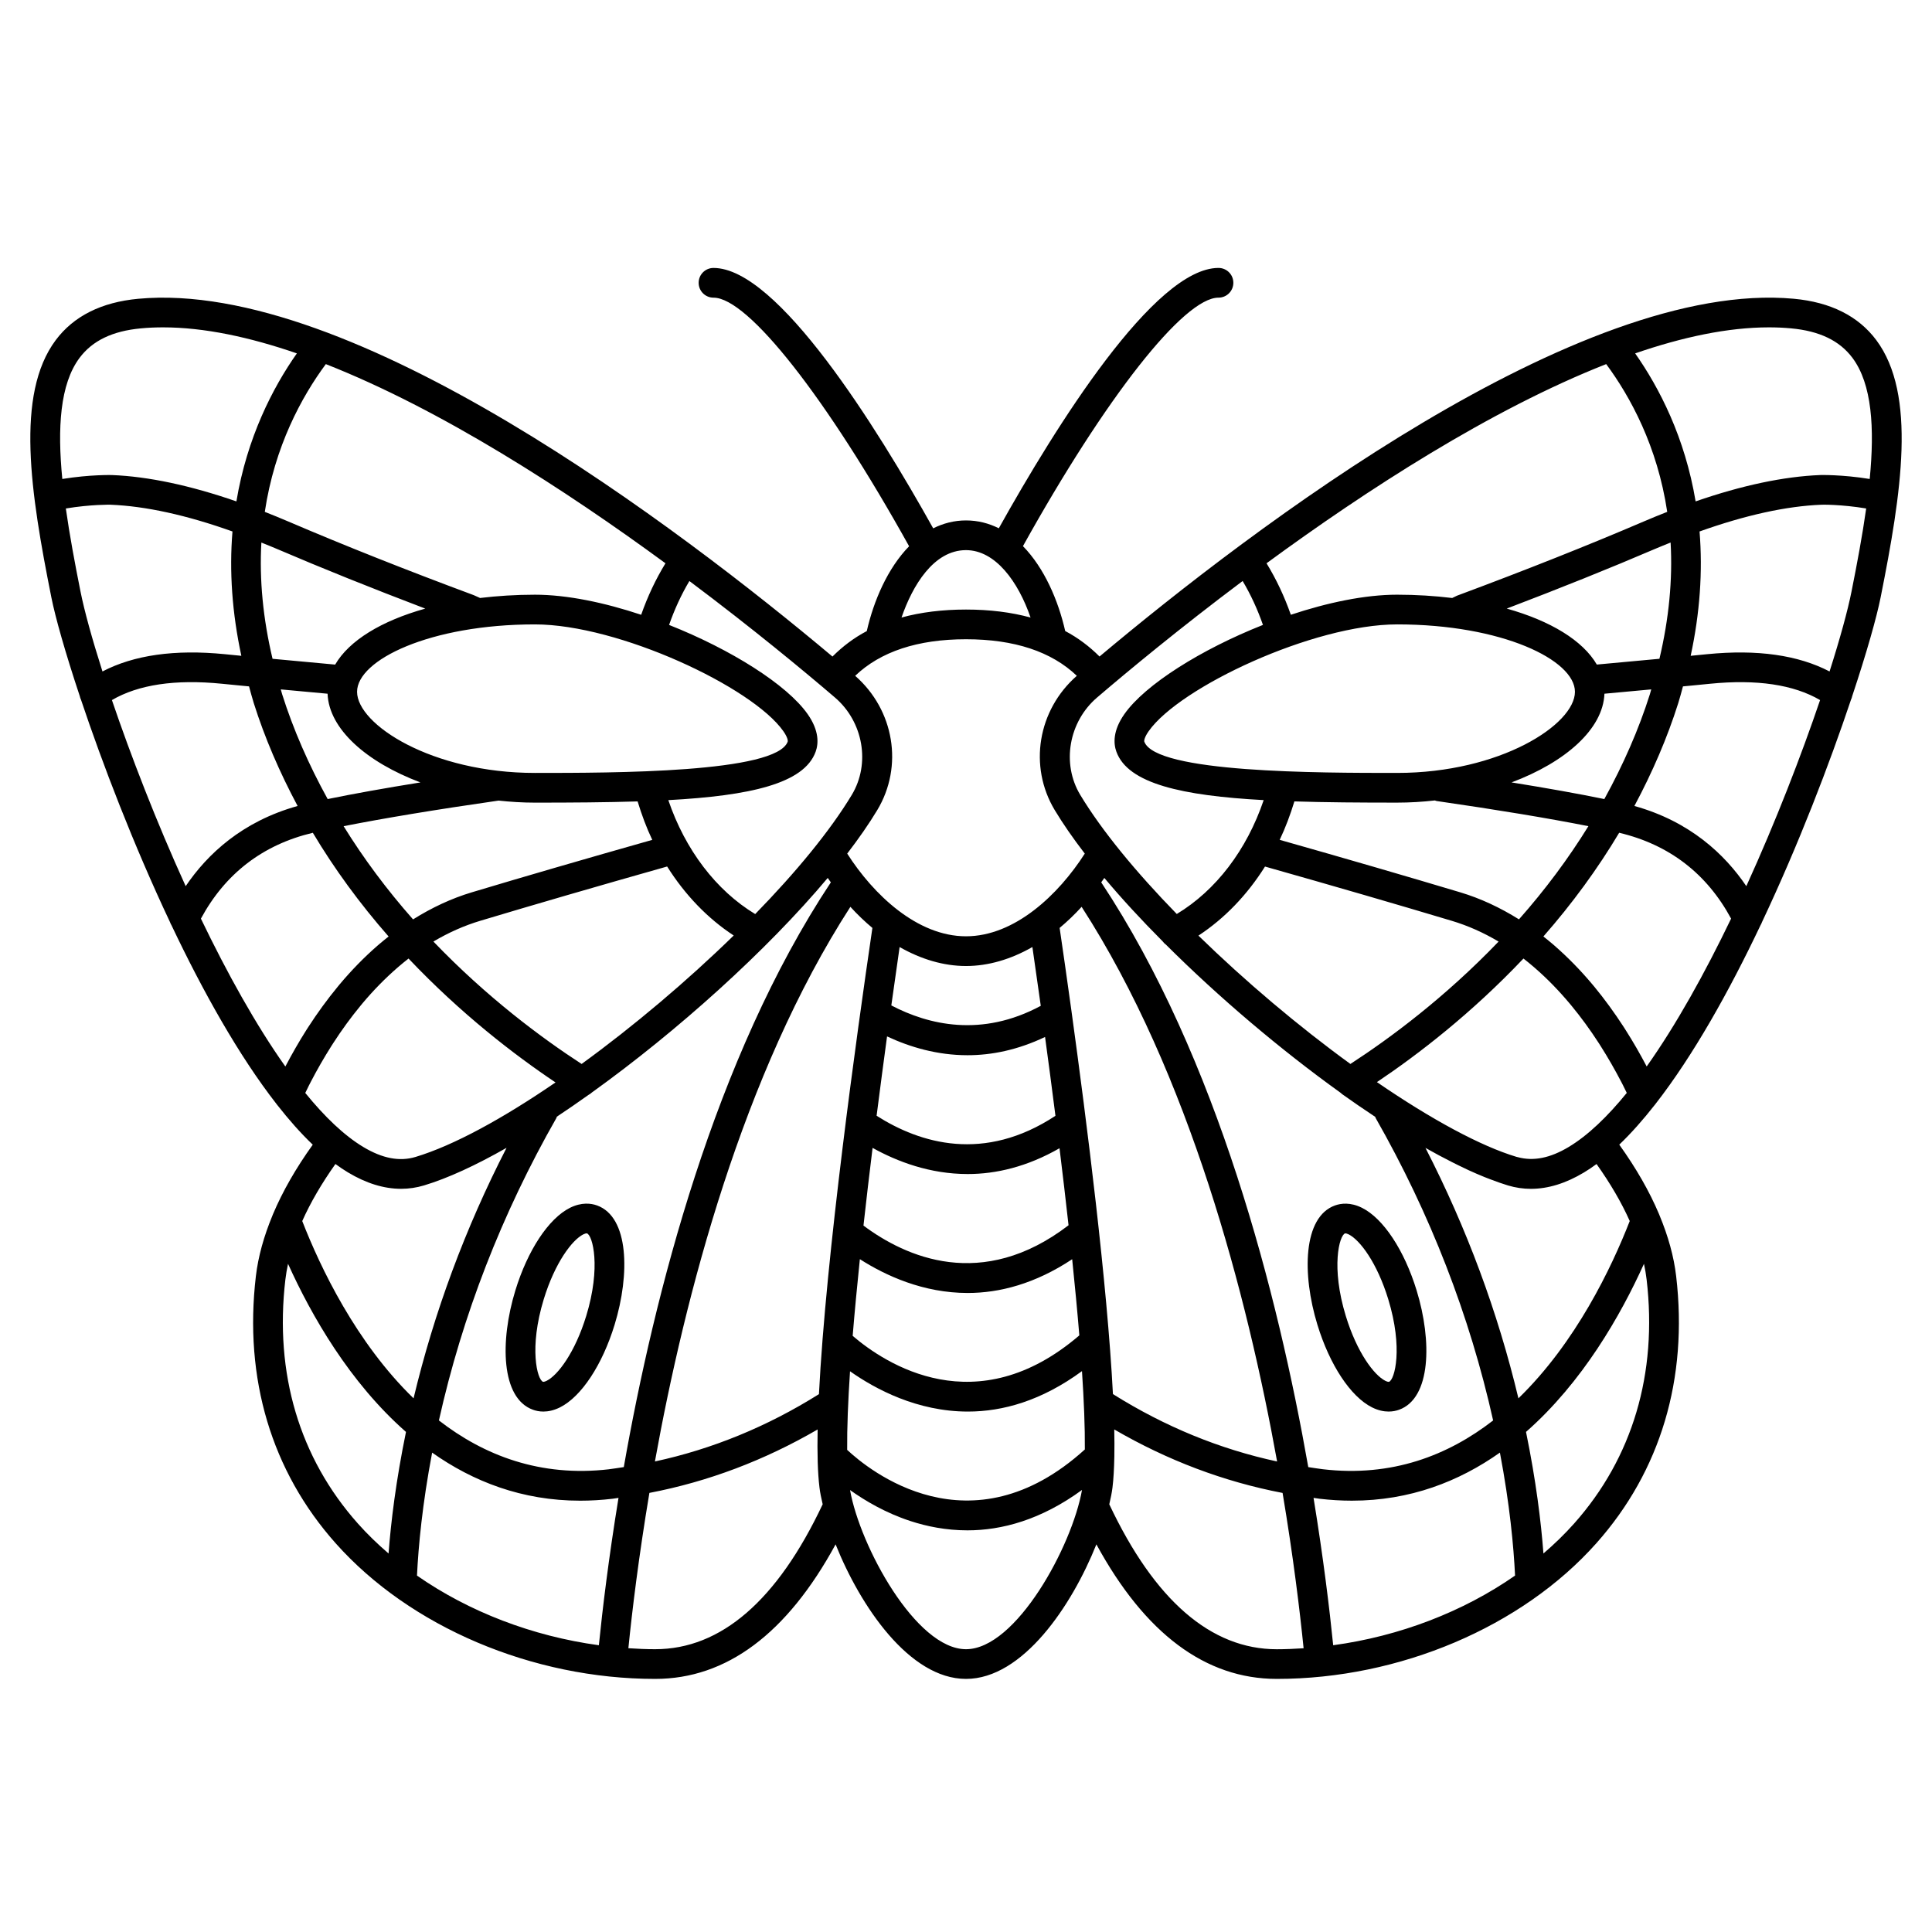 <?xml version="1.0" encoding="UTF-8"?>
<!-- Uploaded to: SVG Repo, www.svgrepo.com, Generator: SVG Repo Mixer Tools -->
<svg fill="#000000" width="800px" height="800px" version="1.1" viewBox="144 144 512 512" xmlns="http://www.w3.org/2000/svg">
 <g>
  <path d="m302.21 463.45c-1.559-0.559-4.082-0.902-7.168 0.637-5.656 2.836-11.203 11.234-14.473 21.914-4.106 13.395-3.82 28.551 4.668 31.594 0.73 0.27 1.664 0.484 2.762 0.484 1.266 0 2.754-0.289 4.41-1.113 5.66-2.836 11.207-11.234 14.473-21.914 4.102-13.398 3.816-28.555-4.672-31.602zm-2.856 29.289c-2.965 9.688-7.508 15.695-10.473 17.184-0.559 0.277-0.898 0.297-0.98 0.266-1.508-0.539-3.773-8.902 0.199-21.879 2.969-9.688 7.508-15.695 10.473-17.184 0.438-0.219 0.73-0.277 0.887-0.277 0.043 0 0.078 0.004 0.094 0.012 1.504 0.543 3.769 8.906-0.199 21.879z"/>
  <path d="m493.12 495.05c3.266 10.684 8.812 19.082 14.473 21.914 1.652 0.828 3.141 1.113 4.41 1.113 1.098 0 2.031-0.215 2.758-0.477 8.484-3.043 8.773-18.199 4.668-31.594-3.269-10.684-8.816-19.082-14.473-21.914-3.086-1.543-5.606-1.195-7.168-0.637-8.488 3.043-8.773 18.199-4.668 31.594zm7.328-24.184c0.02-0.008 0.055-0.012 0.094-0.012 0.152 0 0.445 0.059 0.887 0.277 2.969 1.488 7.508 7.5 10.473 17.184 3.977 12.977 1.707 21.34 0.199 21.879-0.094 0.031-0.422 0.012-0.98-0.266-2.969-1.488-7.512-7.5-10.473-17.184-3.973-12.977-1.707-21.34-0.199-21.879z"/>
  <path d="m582.55 436.79c0.078-0.082 0.133-0.172 0.203-0.266 9.938-12.758 19.43-29.684 27.816-47.359 0.141-0.262 0.293-0.504 0.371-0.789 9.723-20.594 17.93-42.047 23.59-58.945 0.137-0.312 0.266-0.613 0.32-0.945 3.856-11.582 6.488-20.926 7.535-26.176 5.527-27.703 9.602-53.766-1.152-68.18-4.758-6.371-12.117-10.062-21.879-10.961-56.836-5.199-143.69 61-183.97 94.812-2.664-2.66-5.672-4.945-9.094-6.75-1.832-8.082-5.531-16.703-11.199-22.5 21.93-39.457 42.66-65.852 51.82-65.852 2.176 0 3.938-1.758 3.938-3.938 0-2.176-1.758-3.938-3.938-3.938-16.98 0-43.113 41.93-58.215 68.996-2.621-1.305-5.504-2.082-8.695-2.082-3.184 0-6.07 0.785-8.695 2.094-15.051-26.977-41.234-69.004-58.219-69.004-2.176 0-3.938 1.758-3.938 3.938 0 2.176 1.758 3.938 3.938 3.938 9.152 0 29.898 26.414 51.836 65.879-5.68 5.809-9.391 14.445-11.215 22.477-3.426 1.805-6.43 4.09-9.094 6.75-40.281-33.812-127.2-100.07-183.97-94.812-9.758 0.902-17.121 4.59-21.879 10.961-10.754 14.414-6.68 40.477-1.152 68.18 1.047 5.25 3.676 14.59 7.535 26.176 0.055 0.328 0.18 0.629 0.32 0.945 5.66 16.895 13.871 38.352 23.594 58.945 0.082 0.285 0.227 0.531 0.371 0.789 8.387 17.676 17.879 34.602 27.816 47.359 0.07 0.086 0.125 0.18 0.203 0.266 3.109 3.969 6.254 7.523 9.43 10.555-4.484 6.254-8 12.398-10.531 18.402-0.059 0.117-0.098 0.234-0.145 0.363-2.281 5.496-3.781 10.871-4.398 16.09-3.188 27.172 4.129 51.648 21.148 70.777 19.719 22.168 52.168 35.941 84.672 35.941 18.902 0 34.949-12.012 47.816-35.656 6.512 16.32 19.535 35.656 34.555 35.656s28.039-19.336 34.555-35.656c12.867 23.641 28.914 35.656 47.816 35.656 32.504 0 64.953-13.777 84.68-35.953 17.02-19.129 24.336-43.605 21.148-70.777-0.609-5.219-2.113-10.602-4.398-16.094-0.047-0.117-0.086-0.234-0.141-0.352-2.531-6.004-6.051-12.152-10.535-18.406 3.168-3.035 6.316-6.586 9.422-10.555zm-22.82 11.164c-4.945 2.965-9.348 3.824-13.477 2.711-0.094-0.023-0.188-0.047-0.254-0.062-0.059-0.012-0.109-0.027-0.148-0.035-9.395-2.824-22.391-9.816-36.953-19.797 10.887-7.297 25.062-18.211 38.836-32.75 0.855 0.664 1.723 1.375 2.617 2.141 0.004 0 0.488 0.422 0.492 0.426 3.176 2.762 6.254 5.918 9.148 9.371l0.449 0.539c2.539 3.07 4.992 6.434 7.277 9.973l0.5 0.789c1.914 3.016 3.731 6.172 5.543 9.656l0.371 0.727c0.352 0.688 0.648 1.328 0.98 1.992-5.133 6.305-10.301 11.27-15.383 14.32zm-51.176-7.684c14.5 25.426 24.941 52.383 31.141 80.164-11.93 9.262-26.832 15.066-45.109 12.93-1.301-0.152-2.586-0.379-3.879-0.566-8.039-45.648-24-108.36-54.871-154.97 0.277-0.387 0.551-0.777 0.824-1.168 4.598 5.484 9.812 11.133 15.43 16.777 0.254 0.359 0.559 0.664 0.906 0.91 13.953 13.926 30.316 27.789 46.148 39.16 0.102 0.098 0.215 0.168 0.328 0.254 0.039 0.031 0.055 0.074 0.098 0.102l-0.008 0.012c2.723 1.945 5.742 4.019 8.902 6.113 0.039 0.09 0.039 0.191 0.09 0.281zm32.938 88.684c2.617 13.754 3.641 24.883 4.016 32.59-13.77 9.602-30.629 16.07-48.199 18.461-0.965-9.578-2.59-23.039-5.207-39.051 0.523 0.066 1.043 0.168 1.57 0.227 2.949 0.348 5.809 0.512 8.594 0.512 15.406 0.004 28.398-5.086 39.227-12.738zm-243.74 12.742c2.777 0 5.648-0.164 8.586-0.512 0.527-0.062 1.047-0.16 1.574-0.23-2.621 16.012-4.242 29.473-5.207 39.051-17.57-2.391-34.434-8.859-48.199-18.461 0.375-7.707 1.398-18.832 4.016-32.586 10.824 7.648 23.812 12.738 39.23 12.738zm7.672-8.328c-18.277 2.125-33.18-3.68-45.109-12.938 6.199-27.781 16.641-54.738 31.141-80.16 0.059-0.105 0.059-0.223 0.109-0.336 2.773-1.844 5.586-3.769 8.414-5.789 0.324-0.168 0.621-0.387 0.895-0.641 22.602-16.227 46.301-37.547 62.484-56.844 0.273 0.398 0.547 0.789 0.824 1.172-30.871 46.602-46.84 109.3-54.871 154.96-1.301 0.191-2.59 0.414-3.887 0.57zm-108.18-145.92c6.445-11.938 16.406-19.602 29.66-22.754 5.695 9.551 12.434 18.762 20.082 27.488-0.801 0.633-1.598 1.273-2.426 1.98l-0.562 0.484c-3.488 3.035-6.856 6.484-10.027 10.266l-0.465 0.57c-2.731 3.305-5.367 6.918-7.844 10.75l-0.516 0.805c-1.91 3.016-3.723 6.18-5.523 9.598-7.816-11.02-15.426-24.742-22.379-39.188zm-23.586-57.922c7.004-4.094 16.773-5.562 29.145-4.328l4.852 0.477c0.746 0.07 1.566 0.148 2.344 0.223 0.402 1.473 0.781 2.93 1.254 4.441 2.891 9.156 6.824 18.289 11.617 27.254-14.75 4.106-23.973 12.832-29.664 21.25-7.797-17.125-14.555-34.629-19.547-49.316zm-8.32-28.746c-1.484-7.43-2.883-14.895-3.891-22.027 6.652-1.105 11.777-1 11.82-1 9.336 0.371 20.18 2.754 32.34 7.09-0.867 10.566-0.098 21.609 2.352 32.953l-4.363-0.43c-13.289-1.32-24.137 0.238-32.441 4.578-2.797-8.77-4.812-16.137-5.816-21.164zm155.02-7.504c-2.594 4.234-4.742 8.805-6.441 13.645-9.746-3.238-19.641-5.32-28.164-5.32-5.086 0-9.941 0.32-14.555 0.871-0.02-0.008-0.031-0.027-0.047-0.035l-1.602-0.715c-17.977-6.68-34.48-13.238-49.051-19.48-2.141-0.918-4.246-1.773-6.324-2.594 2.602-17.391 9.793-30.539 16.172-39.156 30.637 12.051 63.508 33.352 90.012 52.785zm44.91 35.57c7.527 6.441 9.441 17.527 4.473 25.793-5.769 9.578-14.836 20.551-25.605 31.598-10.359-6.258-18.555-17.039-23.023-30.195 21.598-1.172 35.984-4.348 39.043-12.836 0.754-2.09 1-5.519-2.129-9.969-5.484-7.805-20.305-17.125-36.715-23.625 1.441-4.117 3.227-8.02 5.383-11.637 16.777 12.574 30.484 23.941 38.574 30.871zm-134.43 26.914c-5.039-9.133-9.125-18.465-12.07-27.793-0.137-0.434-0.23-0.844-0.359-1.27 3.926 0.371 8.082 0.75 12.402 1.145 0.352 9.352 10.32 18.141 24.613 23.508-9.5 1.527-17.742 3.004-24.586 4.41zm7.789-28.426c0-8.445 19.355-17.863 47.125-17.863 22.191 0 57.629 16.602 65.836 28.289 1.172 1.668 1.234 2.566 1.164 2.773-2.992 8.301-46.223 8.301-67 8.301-27.336 0-47.125-12.844-47.125-21.5zm-21.23-37.859c11.938 5.117 25.199 10.438 39.305 15.809-11.629 3.258-20.18 8.469-23.879 14.84-5.875-0.535-11.453-1.051-16.594-1.535-2.519-10.617-3.519-20.949-2.961-30.805 1.375 0.551 2.734 1.094 4.129 1.691zm17.664 73.473c10.699-2.117 24.43-4.394 41.066-6.785 3.156 0.34 6.371 0.543 9.625 0.543 9.812 0 18.938-0.062 27.223-0.324 1.078 3.531 2.344 6.957 3.883 10.191-17.926 5.078-34.023 9.758-47.871 13.914-5.336 1.602-10.535 4.035-15.523 7.16-6.945-7.863-13.105-16.137-18.402-24.699zm36.184 25.078c14.273-4.285 30.945-9.129 49.555-14.395 4.719 7.504 10.723 13.75 17.641 18.285-12.41 12.109-26.531 24.031-40.305 34.043-10.578-6.867-25.086-17.645-39.277-32.441 4.016-2.383 8.164-4.223 12.387-5.492zm98.121-3.707c1.871 2.059 3.82 3.914 5.828 5.594-4.238 28.844-12.312 86.977-14.164 123.55-13.746 8.625-28.32 14.574-43.469 17.84 7.934-43.938 23.215-102.69 51.805-146.99zm57.809 84.387c-22.957 17.594-43.254 8.375-54.344 0.086 0.758-6.871 1.578-13.801 2.414-20.59 6.559 3.644 15.215 6.93 25.207 6.93 7.496 0 15.723-1.902 24.332-6.836 0.824 6.734 1.637 13.594 2.391 20.41zm-50.863-29.02c0.941-7.383 1.879-14.473 2.769-21.027 6.055 2.832 13.281 4.984 21.328 4.984 6.394 0 13.316-1.395 20.543-4.836 0.891 6.523 1.824 13.566 2.754 20.895-18.902 12.441-35.844 7.34-47.395-0.016zm-4.438 38.004c6.856 4.387 16.816 8.961 28.574 8.961 8.461 0 17.863-2.43 27.691-8.945 0.719 6.949 1.367 13.75 1.895 20.184-27.285 23.406-51.395 7.562-60.066 0.125 0.527-6.473 1.184-13.32 1.906-20.324zm45.723-82.719c0.637 4.398 1.395 9.68 2.219 15.586-15.684 8.441-29.785 5.035-39.605-0.109 0.82-5.887 1.57-11.129 2.199-15.473 5.707 3.254 11.68 5.027 17.598 5.027 5.914 0 11.887-1.773 17.59-5.031zm-49.086 133.26c-0.051-5.797 0.23-12.906 0.758-20.832 6.738 4.75 17.828 10.68 31.25 10.68 9.203 0 19.5-2.852 30.219-10.719 0.523 7.894 0.809 14.977 0.758 20.762-30.379 27.535-57.352 5.391-62.984 0.109zm59.469-116.1c0-0.016-0.004-0.027-0.004-0.039-1.234-8.941-2.34-16.59-3.16-22.184 2.004-1.68 3.961-3.531 5.828-5.59 28.594 44.301 43.875 103.05 51.805 146.99-15.16-3.262-29.754-9.227-43.508-17.863-1.504-29.211-6.926-72.074-10.961-101.31zm6.762-83.285c8.094-6.926 21.797-18.293 38.574-30.875 2.156 3.617 3.945 7.519 5.383 11.637-16.41 6.5-31.23 15.816-36.715 23.625-3.129 4.453-2.887 7.879-2.129 9.969 3.059 8.484 17.445 11.664 39.035 12.836-4.481 13.215-12.652 23.926-23.031 30.18-10.762-11.043-19.82-22.012-25.59-31.582-4.969-8.262-3.055-19.348 4.473-25.789zm134.92-88.355c6.379 8.617 13.57 21.766 16.172 39.156-2.078 0.816-4.184 1.676-6.324 2.594-14.57 6.242-31.074 12.801-49.375 19.617l-1.289 0.617c-4.621-0.555-9.488-0.875-14.59-0.875-8.52 0-18.418 2.082-28.168 5.32-1.699-4.84-3.848-9.41-6.441-13.645 26.508-19.434 59.383-40.734 90.016-52.785zm59.191 81.453c-8.305-4.336-19.156-5.898-32.445-4.578l-4.359 0.43c2.445-11.34 3.215-22.383 2.352-32.953 12.156-4.332 22.996-6.719 32.305-7.086 0.062-0.02 5.207-0.113 11.855 0.992-1.008 7.133-2.406 14.594-3.891 22.027-1.004 5.031-3.019 12.398-5.816 21.168zm-22.055 56.898c-5.691-8.418-14.922-17.145-29.664-21.25 4.793-8.961 8.73-18.098 11.621-27.254 0.477-1.512 0.852-2.969 1.25-4.438 0.777-0.074 1.598-0.152 2.348-0.223l4.844-0.477c12.375-1.23 22.148 0.234 29.148 4.328-4.988 14.684-11.746 32.188-19.547 49.312zm-26.406 47.785c-1.719-3.285-3.574-6.512-5.516-9.562l-0.539-0.852c-2.465-3.812-5.102-7.426-7.809-10.711l-0.5-0.598c-3.164-3.773-6.535-7.223-10.191-10.41l-0.379-0.328c-0.832-0.707-1.637-1.355-2.438-1.992 7.641-8.715 14.379-17.926 20.082-27.484 13.258 3.148 23.215 10.812 29.66 22.754-6.945 14.445-14.559 28.168-22.371 39.184zm-78.52-0.668c-13.762-10-27.871-21.91-40.273-34.012 6.93-4.543 12.93-10.793 17.645-18.301 18.43 5.219 35.09 10.055 49.52 14.387 4.219 1.266 8.371 3.109 12.383 5.492-14.191 14.789-28.691 25.566-39.273 32.434zm29.148-45.473c-14.004-4.199-30.109-8.879-47.883-13.918 1.535-3.227 2.809-6.648 3.894-10.188 8.285 0.262 17.41 0.324 27.223 0.324 3.391 0 6.738-0.207 10.02-0.578 0.141 0.039 0.262 0.125 0.414 0.145 16.281 2.356 29.742 4.59 40.258 6.672-5.297 8.574-11.457 16.848-18.402 24.695-4.988-3.121-10.184-5.551-15.523-7.152zm-16.766-71.016c27.773 0 47.125 9.418 47.125 17.863 0 8.656-19.785 21.5-47.125 21.5-20.773 0-64.012 0-67-8.297-0.074-0.207-0.008-1.105 1.164-2.773 8.211-11.688 43.648-28.293 65.836-28.293zm54.941 18.371c4.32-0.395 8.477-0.777 12.406-1.145-0.129 0.43-0.223 0.84-0.359 1.27-2.949 9.328-7.039 18.66-12.074 27.793-6.84-1.406-15.082-2.879-24.586-4.414 14.297-5.363 24.262-14.152 24.613-23.504zm14.574-9.258c-5.137 0.484-10.715 1-16.594 1.531-3.699-6.363-12.25-11.578-23.871-14.836 14.184-5.402 27.406-10.711 39.301-15.812 1.398-0.598 2.754-1.137 4.125-1.691 0.559 9.859-0.441 20.191-2.961 30.809zm34.863-87.57c7.551 0.695 12.875 3.254 16.293 7.828 5.195 6.961 5.883 18.613 4.57 32.09-7.445-1.203-13.066-1.039-13.066-1.043-9.703 0.383-20.789 2.734-33.07 6.984-2.824-16.945-9.629-30.129-16.023-39.223 12.543-4.324 24.57-6.898 35.461-6.898 1.977 0 3.93 0.082 5.836 0.262zm-218.63 58.777c7.816 0 13.863 8.402 17.109 17.863-5.121-1.402-10.824-2.117-17.109-2.117-6.277 0-11.973 0.715-17.086 2.109 2.879-8.363 8.469-17.855 17.086-17.855zm0 23.617c12.824 0 22.66 3.277 29.371 9.688-10.367 9.082-12.84 23.992-5.848 35.602 2.203 3.66 4.898 7.531 7.957 11.516-6.938 10.852-18.547 21.914-31.48 21.914s-24.535-11.047-31.48-21.914c3.059-3.988 5.754-7.856 7.957-11.516 6.992-11.609 4.519-26.523-5.848-35.602 6.707-6.406 16.547-9.688 29.371-9.688zm-234.92-74.562c3.414-4.574 8.742-7.133 16.293-7.828 1.906-0.184 3.852-0.266 5.84-0.266 10.887 0 22.914 2.574 35.461 6.898-6.394 9.094-13.199 22.277-16.023 39.223-12.277-4.246-23.348-6.602-32.996-6.981-0.062 0.004-5.691-0.16-13.141 1.039-1.32-13.473-0.629-25.129 4.566-32.086zm59.82 194.79c0.332-0.668 0.629-1.309 0.984-2.004l0.504-0.977c1.668-3.211 3.488-6.375 5.394-9.387l0.496-0.777c2.297-3.559 4.75-6.922 7.309-10.016l0.418-0.508c2.898-3.461 5.981-6.617 9.34-9.539l0.309-0.266c0.895-0.766 1.762-1.473 2.617-2.141 13.824 14.59 28.051 25.531 38.949 32.832-13.863 9.504-26.973 16.703-37.105 19.75-4.223 1.266-8.754 0.41-13.848-2.648-5.074-3.051-10.242-8.016-15.367-14.32zm11.324 21.066c4.812 2.891 9.52 4.344 14.07 4.344 2.062 0 4.098-0.301 6.094-0.902 6.336-1.906 13.793-5.367 21.855-9.961-10.945 21.301-19.191 43.555-24.645 66.387-15.223-14.766-24.68-34.621-29.5-46.977 2.18-4.902 5.133-9.953 8.793-15.121 1.109 0.812 2.219 1.562 3.332 2.231zm2.613 93.043c-15.484-17.402-22.125-39.75-19.211-64.629 0.16-1.383 0.41-2.777 0.707-4.191 6.18 13.684 16.309 31.418 31.258 44.551-2.652 12.91-3.992 23.891-4.617 32.215-2.91-2.5-5.648-5.144-8.137-7.945zm78.793 33.312c-2.371 0-4.734-0.105-7.102-0.262 1.004-9.965 2.727-24.191 5.57-41.16 15.504-2.965 30.445-8.598 44.586-16.812-0.125 6.231 0.012 11.508 0.492 15.414 0.16 1.324 0.473 2.828 0.844 4.41-12.016 25.48-26.949 38.41-44.391 38.41zm82.371 0c-13.277 0-28.109-27.309-30.73-42.176 4.016 2.856 9.43 6.055 15.961 8.199 4.344 1.426 9.473 2.477 15.156 2.477 9.02 0 19.449-2.734 30.355-10.707-2.609 14.859-17.457 42.207-30.742 42.207zm37.973-38.406c0.371-1.578 0.68-3.086 0.844-4.41 0.281-2.258 0.43-5.027 0.492-8.152 0-0.039 0.004-0.078 0.004-0.117 0.039-2.199 0.031-4.598-0.023-7.156 14.148 8.223 29.098 13.859 44.609 16.828 2.844 16.969 4.566 31.195 5.57 41.16-2.363 0.152-4.731 0.262-7.102 0.262-17.441-0.008-32.375-12.938-44.395-38.414zm123.19 5.094c-2.496 2.801-5.227 5.449-8.137 7.945-0.629-8.328-1.965-19.305-4.617-32.219 14.949-13.133 25.078-30.863 31.258-44.547 0.305 1.414 0.547 2.809 0.707 4.191 2.91 24.883-3.727 47.227-19.211 64.629zm14.734-80.156c-4.82 12.355-14.281 32.219-29.5 46.984-5.449-22.82-13.688-45.07-24.633-66.367 2.336 1.328 4.676 2.574 7.023 3.762 0.566 0.289 1.125 0.566 1.684 0.84 0.906 0.441 1.805 0.883 2.707 1.297 1.449 0.664 2.856 1.27 4.231 1.828 0.48 0.191 0.957 0.371 1.434 0.555 1.641 0.629 3.246 1.207 4.769 1.664 1.996 0.598 4.023 0.902 6.094 0.902 4.547 0 9.262-1.453 14.07-4.344 1.109-0.664 2.219-1.418 3.324-2.231 3.664 5.156 6.617 10.207 8.797 15.109z"/>
 </g>
</svg>